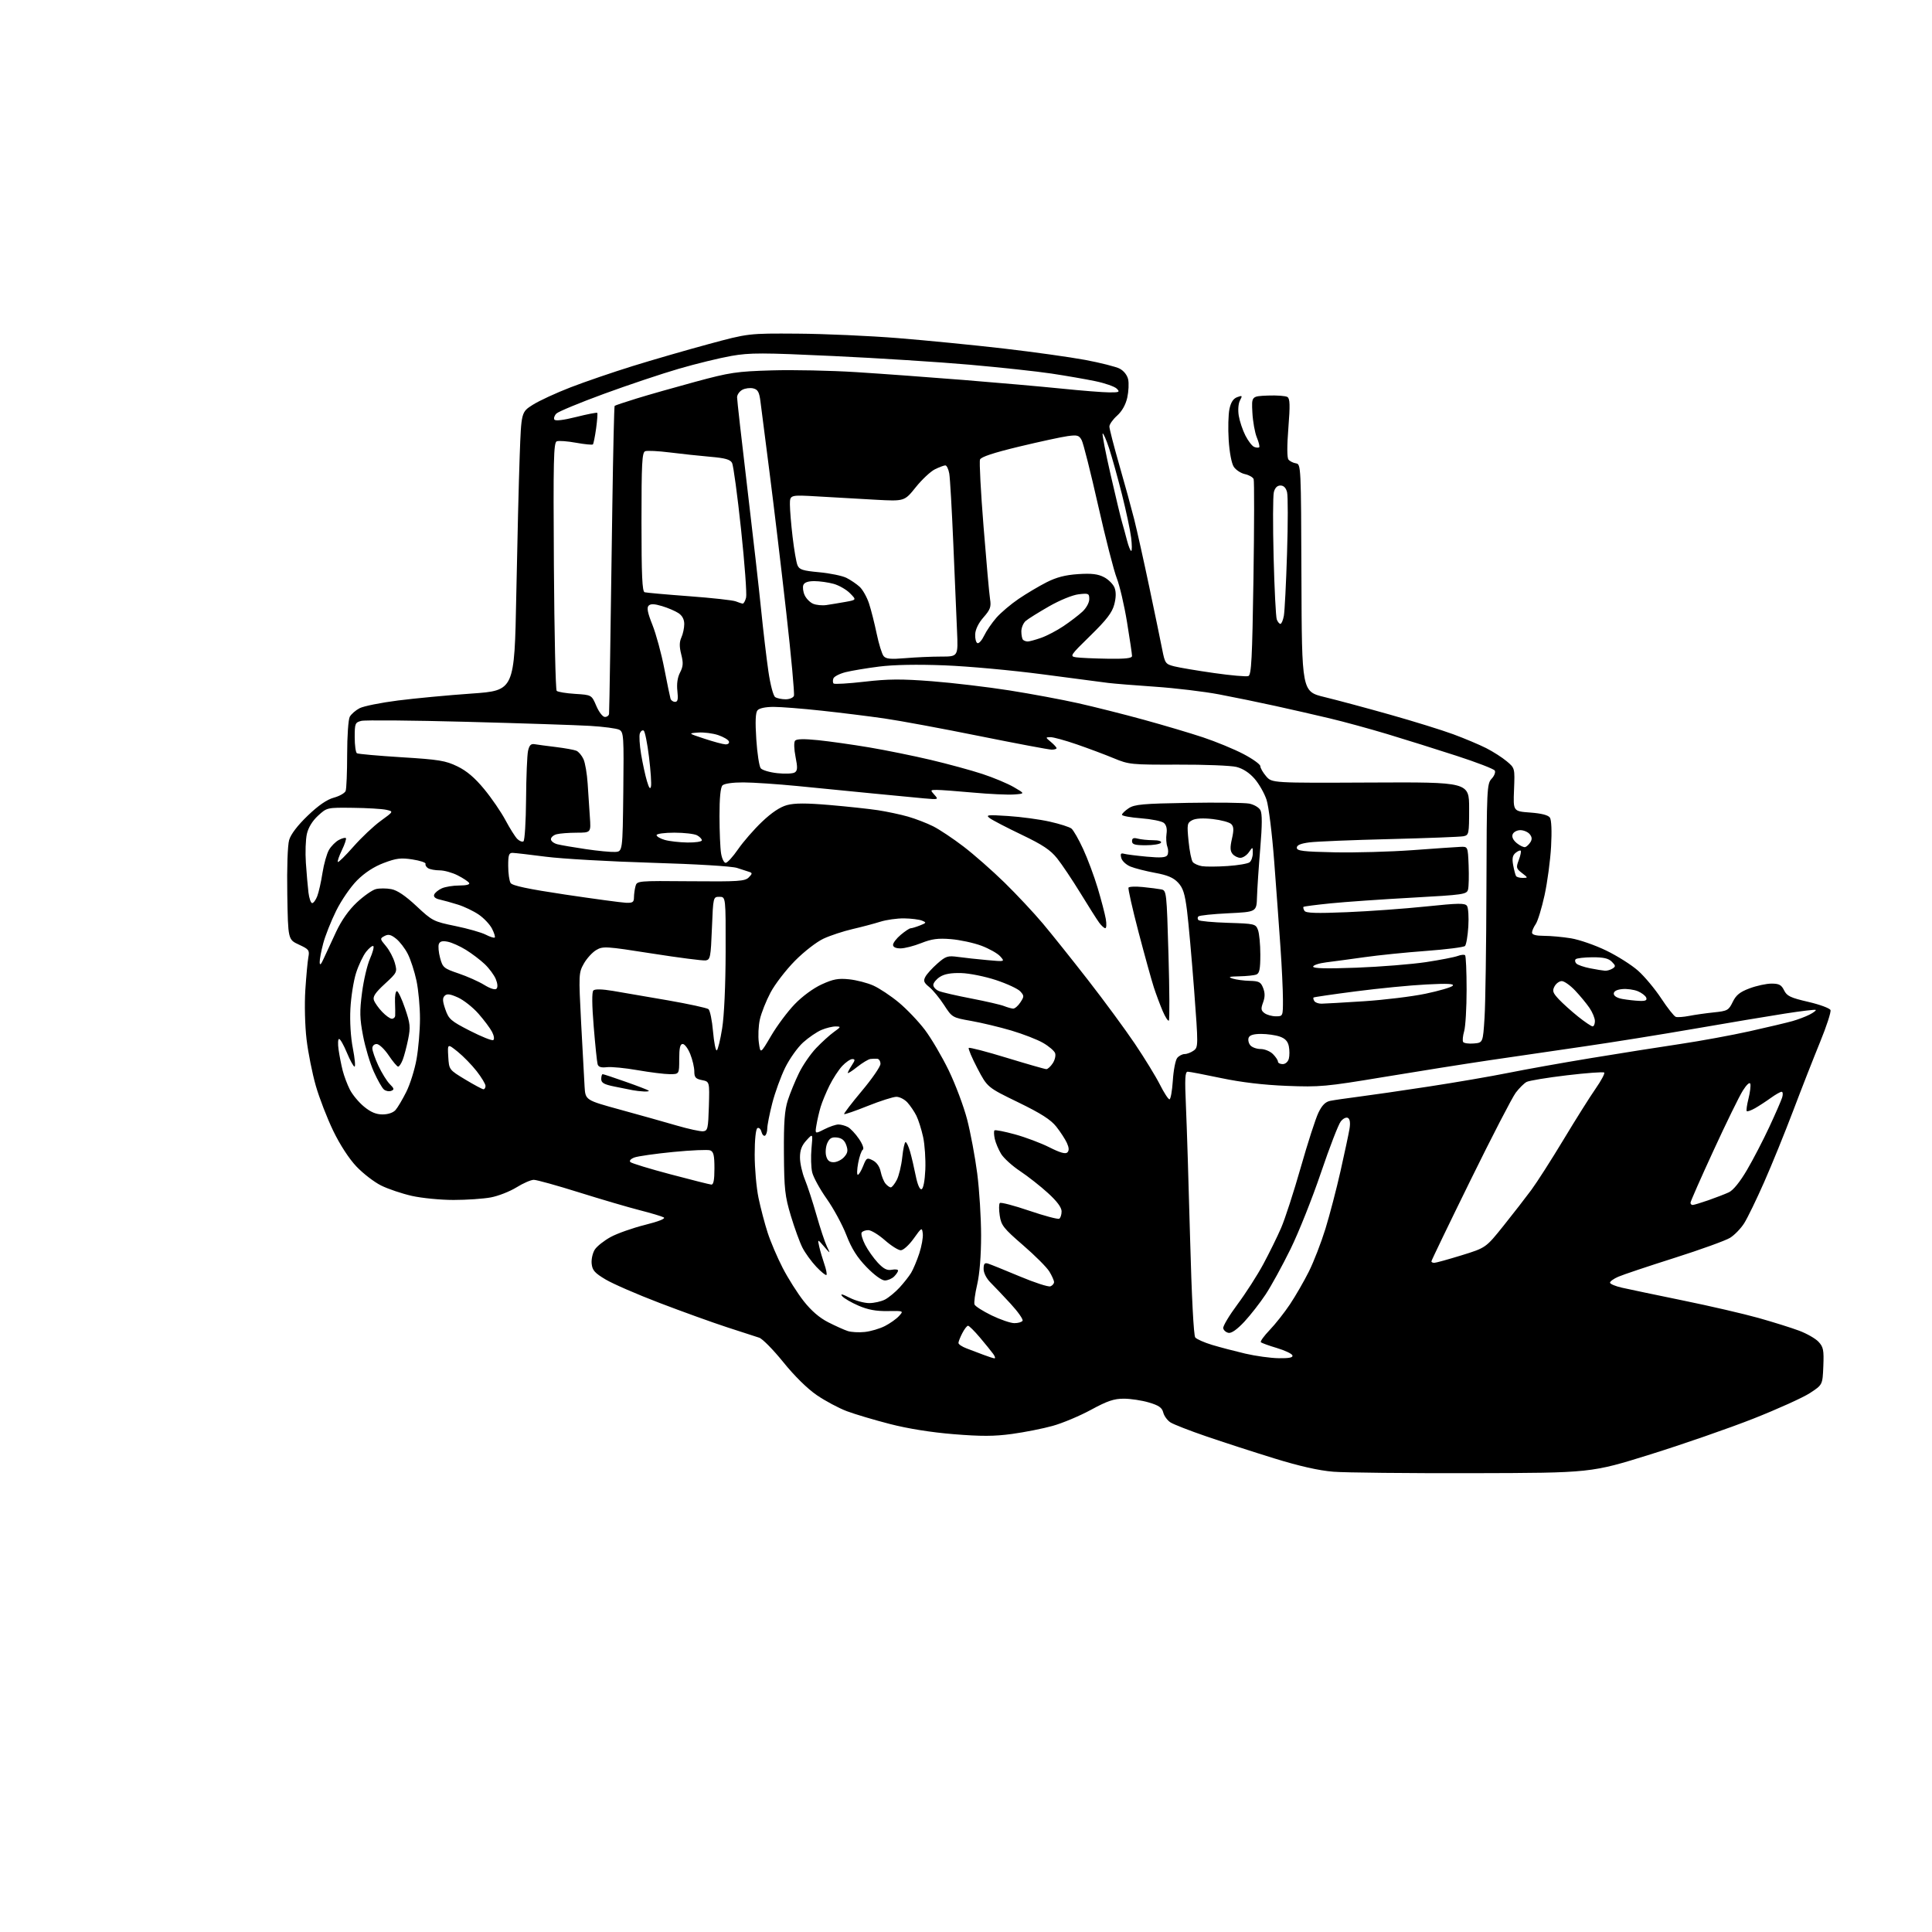 <?xml version="1.0" encoding="UTF-8" standalone="no"?>
<!-- Filename: f355e3a916998cc1e11b5f1b245ff6aebb290d2a52d253ac0d915c13289f3fc4.svg -->
<!-- Created with https://svgstud.io -->
<svg
  version="1.1"
  xmlns="http://www.w3.org/2000/svg"
  xmlns:xlink="http://www.w3.org/1999/xlink"
  xmlns:svg="http://www.w3.org/2000/svg"
  xmlns:rdf="http://www.w3.org/1999/02/22-rdf-syntax-ns#"
  xmlns:cc="http://creativecommons.org/ns#"
  xmlns:dc="http://purl.org/dc/elements/1.1/"
  viewBox="0 0 768 768"
  width="768"
  height="768"
  role="img"
  aria-labelledby="titleID descID"
>
  <title id="titleID">a loader based around a car</title>
  <desc id="descID">AI-generated SVG illustration: a loader based around a car, created on https://svgstud.io</desc>

  <rect width="100%" height="100%" fill="white" />


  <path stroke="none" fill="black" fill-rule="evenodd" d="M585.50,585.61C559.65,585.67 534.67,585.41 530.00,585.03C524.28,584.57 516.58,582.83 506.47,579.71C498.20,577.16 486.05,573.22 479.47,570.96C472.89,568.71 466.49,566.21 465.27,565.42C464.04,564.62 462.75,562.86 462.41,561.49C461.92,559.56 460.67,558.68 456.71,557.51C453.92,556.68 449.43,556.00 446.72,556.00C442.80,556.00 440.16,556.90 433.65,560.44C429.17,562.87 422.31,565.75 418.42,566.82C414.53,567.90 407.26,569.34 402.26,570.02C395.20,570.98 390.05,571.00 379.09,570.11C370.17,569.39 360.87,567.90 353.75,566.06C347.56,564.47 339.87,562.18 336.66,560.98C333.45,559.77 328.06,556.90 324.70,554.60C320.94,552.03 315.78,546.95 311.35,541.45C307.37,536.53 303.08,532.17 301.81,531.76C300.54,531.35 294.77,529.48 289.00,527.60C283.23,525.72 271.19,521.38 262.25,517.96C253.31,514.55 243.63,510.34 240.75,508.62C236.38,506.02 235.45,504.96 235.19,502.30C235.02,500.55 235.59,498.03 236.46,496.70C237.32,495.38 240.17,493.14 242.77,491.72C245.38,490.30 251.50,488.14 256.36,486.92C261.90,485.53 264.70,484.41 263.84,483.93C263.09,483.51 258.78,482.22 254.27,481.07C249.76,479.92 238.91,476.73 230.16,473.99C221.40,471.24 213.32,469.00 212.19,469.00C211.06,469.00 207.97,470.34 205.32,471.99C202.67,473.63 198.08,475.43 195.11,475.99C192.15,476.54 185.49,477.00 180.31,477.00C175.13,477.00 167.66,476.27 163.70,475.38C159.74,474.48 154.25,472.63 151.50,471.26C148.75,469.90 144.33,466.49 141.68,463.70C138.76,460.62 135.14,455.06 132.48,449.56C130.07,444.58 126.94,436.50 125.54,431.62C124.14,426.73 122.48,418.43 121.86,413.17C121.22,407.76 121.01,399.25 121.37,393.56C121.73,388.03 122.27,382.15 122.58,380.50C123.10,377.74 122.80,377.34 118.82,375.50C114.50,373.50 114.50,373.50 114.20,355.50C114.02,345.00 114.33,336.01 114.94,333.92C115.60,331.63 118.27,328.14 122.31,324.25C126.59,320.14 129.97,317.82 132.72,317.08C134.96,316.47 137.07,315.27 137.40,314.41C137.73,313.54 138.00,306.99 138.00,299.85C138.00,292.71 138.46,286.00 139.03,284.94C139.60,283.89 141.36,282.35 142.96,281.52C144.55,280.70 151.40,279.32 158.18,278.46C164.95,277.60 178.15,276.35 187.50,275.70C204.50,274.50 204.50,274.50 205.23,236.50C205.63,215.60 206.24,190.70 206.59,181.16C207.22,163.81 207.22,163.81 211.81,160.90C214.34,159.30 221.09,156.18 226.82,153.97C232.55,151.75 243.64,147.96 251.45,145.53C259.27,143.10 272.83,139.18 281.58,136.81C297.50,132.50 297.50,132.50 317.00,132.63C327.73,132.70 345.73,133.50 357.00,134.41C368.27,135.32 387.18,137.18 399.00,138.55C410.82,139.92 425.41,141.96 431.42,143.08C437.43,144.21 443.58,145.76 445.09,146.55C446.73,147.40 448.08,149.11 448.46,150.82C448.80,152.38 448.64,155.65 448.10,158.08C447.46,160.92 446.01,163.48 444.05,165.24C442.37,166.74 441.00,168.69 441.00,169.56C441.00,170.44 442.77,177.31 444.93,184.83C447.10,192.35 449.77,202.10 450.88,206.50C451.98,210.90 454.69,223.05 456.89,233.50C459.09,243.95 461.40,255.08 462.01,258.23C463.08,263.69 463.31,264.00 466.82,264.89C468.84,265.40 475.97,266.60 482.65,267.55C489.34,268.51 495.45,269.04 496.25,268.74C497.45,268.27 497.78,261.92 498.27,229.97C498.59,208.96 498.62,191.17 498.34,190.44C498.06,189.72 496.51,188.83 494.88,188.47C493.26,188.12 491.26,186.80 490.44,185.55C489.56,184.21 488.73,179.81 488.42,174.88C488.13,170.27 488.27,164.75 488.72,162.61C489.29,159.92 490.24,158.45 491.80,157.88C493.85,157.12 493.95,157.23 492.92,159.16C492.26,160.38 492.05,162.93 492.42,165.23C492.77,167.40 493.96,170.96 495.07,173.14C496.18,175.32 497.76,177.36 498.59,177.67C499.41,177.99 500.30,178.04 500.56,177.78C500.81,177.52 500.39,175.78 499.61,173.90C498.83,172.03 498.03,167.57 497.84,164.00C497.50,157.50 497.50,157.50 504.00,157.24C507.57,157.10 511.07,157.36 511.78,157.82C512.78,158.47 512.86,161.11 512.15,170.08C511.58,177.26 511.59,181.94 512.19,182.69C512.72,183.34 514.05,184.02 515.17,184.19C517.15,184.50 517.19,185.18 517.34,229.70C517.50,274.90 517.50,274.90 526.50,277.09C531.45,278.29 543.15,281.43 552.50,284.07C561.85,286.70 573.19,290.22 577.69,291.88C582.19,293.54 588.09,296.03 590.80,297.40C593.50,298.77 597.17,301.12 598.95,302.62C602.19,305.34 602.19,305.34 601.85,313.92C601.50,322.50 601.50,322.50 608.29,323.00C612.74,323.33 615.43,324.02 616.10,325.00C616.73,325.92 616.92,330.37 616.58,336.50C616.28,342.00 615.11,350.72 613.98,355.89C612.85,361.05 611.27,366.21 610.46,367.36C609.66,368.51 609.00,370.02 609.00,370.72C609.00,371.58 610.57,372.00 613.75,372.01C616.36,372.01 621.19,372.45 624.48,372.99C627.77,373.53 634.07,375.71 638.48,377.85C642.89,379.98 648.60,383.59 651.17,385.88C653.74,388.16 657.88,393.13 660.38,396.92C662.87,400.70 665.47,403.99 666.15,404.22C666.84,404.45 669.22,404.27 671.45,403.84C673.68,403.40 678.10,402.77 681.28,402.44C686.68,401.89 687.17,401.62 688.78,398.30C690.11,395.55 691.62,394.33 695.50,392.88C698.25,391.85 702.16,391.00 704.20,391.00C707.21,391.00 708.13,391.49 709.20,393.67C710.31,395.94 711.73,396.62 718.82,398.26C723.39,399.32 727.37,400.79 727.65,401.52C727.93,402.26 726.08,407.96 723.53,414.18C720.98,420.41 716.16,432.70 712.83,441.50C709.49,450.30 704.29,463.10 701.26,469.95C698.24,476.80 694.68,484.13 693.35,486.24C692.02,488.35 689.48,490.97 687.71,492.06C685.95,493.15 675.95,496.76 665.50,500.08C655.05,503.39 645.04,506.75 643.25,507.54C641.46,508.32 640.00,509.38 640.00,509.88C640.00,510.39 642.14,511.29 644.75,511.88C647.36,512.47 658.27,514.76 669.00,516.96C679.73,519.15 693.26,522.29 699.07,523.92C704.88,525.56 712.12,527.82 715.15,528.96C718.19,530.09 721.67,532.08 722.88,533.37C724.82,535.44 725.06,536.64 724.80,543.10C724.50,550.48 724.50,550.48 719.50,553.75C716.75,555.55 706.62,560.13 697.00,563.93C687.38,567.72 668.92,574.13 656.00,578.16C632.50,585.50 632.50,585.50 585.50,585.61zM395.31,539.96C395.75,539.98 395.53,539.19 394.81,538.19C394.09,537.20 391.72,534.27 389.54,531.69C387.36,529.11 385.23,527.00 384.81,527.00C384.39,527.00 383.36,528.33 382.53,529.95C381.69,531.57 381.00,533.33 381.00,533.85C381.00,534.38 382.46,535.35 384.25,536.02C386.04,536.69 389.07,537.84 391.00,538.58C392.93,539.31 394.86,539.93 395.31,539.96zM508.33,539.91C512.49,539.97 514.05,539.65 513.76,538.79C513.54,538.12 510.76,536.81 507.59,535.86C504.41,534.92 501.55,533.88 501.22,533.55C500.89,533.23 502.46,531.06 504.69,528.73C506.93,526.40 510.57,521.80 512.77,518.50C514.97,515.20 518.36,509.33 520.29,505.47C522.23,501.60 525.19,493.95 526.88,488.47C528.57,482.98 531.27,472.65 532.88,465.50C534.49,458.35 536.09,450.85 536.43,448.83C536.84,446.45 536.64,444.90 535.87,444.42C535.18,443.99 533.96,444.56 532.99,445.77C532.06,446.91 528.51,456.10 525.10,466.17C521.69,476.25 516.25,489.90 513.01,496.50C509.77,503.10 505.31,511.23 503.10,514.57C500.89,517.90 497.08,522.78 494.64,525.41C491.78,528.47 489.53,530.06 488.36,529.83C487.35,529.64 486.40,528.81 486.25,527.99C486.09,527.17 488.65,522.90 491.92,518.50C495.20,514.10 499.82,506.90 502.19,502.50C504.56,498.10 507.75,491.62 509.27,488.10C510.80,484.58 514.30,473.78 517.06,464.10C519.81,454.42 522.98,444.62 524.09,442.32C525.54,439.32 526.88,437.98 528.81,437.60C530.29,437.30 535.33,436.57 540.00,435.97C544.67,435.38 557.27,433.55 568.00,431.91C578.73,430.27 592.90,427.83 599.50,426.50C606.10,425.16 620.95,422.50 632.50,420.60C644.05,418.70 660.02,416.17 668.00,414.99C675.98,413.80 688.35,411.53 695.50,409.94C702.65,408.35 710.30,406.53 712.50,405.91C714.70,405.29 717.78,404.12 719.34,403.32C720.91,402.51 722.01,401.67 721.79,401.46C721.57,401.24 716.02,401.90 709.45,402.93C702.88,403.95 686.70,406.66 673.50,408.95C660.30,411.24 640.50,414.41 629.50,416.00C618.50,417.59 601.62,420.06 592.00,421.48C582.38,422.90 563.48,425.90 550.00,428.14C527.05,431.95 524.61,432.17 511.50,431.65C502.29,431.29 493.39,430.23 485.50,428.57C478.90,427.18 472.90,426.03 472.16,426.02C471.07,426.00 470.93,428.60 471.43,439.75C471.77,447.31 472.51,470.81 473.07,491.96C473.70,515.45 474.50,530.90 475.13,531.66C475.70,532.35 478.72,533.68 481.83,534.62C484.95,535.56 490.88,537.11 495.00,538.08C499.12,539.04 505.12,539.87 508.33,539.91zM343.75,529.48C346.09,529.24 349.69,528.18 351.75,527.13C353.81,526.07 356.34,524.28 357.37,523.14C359.25,521.07 359.25,521.07 352.87,521.17C348.30,521.25 345.03,520.65 341.28,519.03C338.41,517.79 335.49,516.09 334.79,515.25C333.90,514.18 334.78,514.36 337.72,515.86C340.03,517.04 343.54,518.00 345.51,518.00C347.48,518.00 350.31,517.36 351.80,516.59C353.28,515.81 355.88,513.67 357.57,511.84C359.26,510.00 361.33,507.38 362.17,506.00C363.01,504.62 364.47,501.15 365.42,498.28C366.36,495.41 367.00,491.87 366.82,490.40C366.51,487.82 366.40,487.88 363.19,492.37C361.36,494.93 359.07,497.00 358.08,497.00C357.09,497.00 354.24,495.20 351.74,493.00C349.24,490.80 346.28,489.00 345.16,489.00C344.03,489.00 342.85,489.43 342.52,489.97C342.19,490.50 342.81,492.66 343.89,494.78C344.97,496.90 347.24,500.11 348.93,501.93C351.26,504.42 352.63,505.11 354.51,504.75C355.88,504.49 357.00,504.63 357.00,505.07C357.00,505.50 356.29,506.56 355.43,507.43C354.56,508.29 352.90,509.00 351.74,509.00C350.48,509.00 347.50,506.82 344.47,503.69C340.72,499.82 338.54,496.37 336.44,490.94C334.85,486.85 331.33,480.36 328.62,476.53C325.91,472.69 323.32,467.97 322.86,466.03C322.40,464.09 322.28,459.80 322.58,456.50C323.14,450.50 323.14,450.50 320.57,453.31C318.70,455.34 318.00,457.21 318.00,460.12C318.00,462.33 318.87,466.24 319.93,468.81C320.99,471.39 323.07,477.77 324.56,483.00C326.04,488.23 327.91,493.85 328.71,495.50C330.16,498.50 330.16,498.50 327.57,495.50C324.98,492.50 324.98,492.50 325.64,495.50C326.01,497.15 326.92,500.26 327.66,502.41C328.41,504.55 328.80,506.54 328.52,506.81C328.25,507.08 326.43,505.61 324.48,503.55C322.53,501.48 320.05,498.06 318.98,495.96C317.91,493.86 315.84,488.17 314.38,483.32C312.02,475.47 311.72,472.74 311.62,458.50C311.54,446.13 311.89,441.34 313.17,437.37C314.08,434.55 316.08,429.68 317.61,426.55C319.14,423.41 322.22,418.94 324.45,416.61C326.68,414.28 329.85,411.40 331.50,410.22C334.34,408.18 334.38,408.06 332.22,408.03C330.96,408.01 328.42,408.63 326.58,409.40C324.73,410.17 321.44,412.42 319.25,414.39C317.07,416.36 313.87,420.86 312.13,424.39C310.39,427.93 308.07,434.30 306.98,438.57C305.89,442.83 305.00,447.35 305.00,448.60C305.00,449.86 304.60,451.13 304.11,451.43C303.63,451.73 302.98,451.04 302.68,449.89C302.38,448.74 301.65,448.10 301.07,448.46C300.43,448.85 300.00,453.07 300.00,458.99C300.00,464.43 300.68,472.16 301.52,476.18C302.36,480.21 303.99,486.43 305.15,490.00C306.30,493.57 308.99,499.88 311.12,504.00C313.24,508.12 317.01,514.08 319.49,517.23C322.49,521.04 325.77,523.87 329.25,525.63C332.14,527.10 335.62,528.67 337.00,529.11C338.38,529.56 341.41,529.73 343.75,529.48zM403.19,525.97C404.67,525.99 406.15,525.56 406.48,525.03C406.81,524.50 404.68,521.46 401.75,518.28C398.82,515.10 395.21,511.28 393.71,509.80C392.12,508.21 391.00,505.99 391.00,504.43C391.00,502.36 391.39,501.88 392.75,502.29C393.71,502.59 399.36,504.87 405.30,507.36C411.24,509.86 416.75,511.65 417.55,511.34C418.35,511.04 419.00,510.27 419.00,509.64C418.99,509.01 418.16,507.13 417.13,505.45C416.11,503.77 411.40,499.06 406.66,494.97C398.91,488.27 397.99,487.10 397.41,483.22C397.05,480.85 397.07,478.60 397.45,478.22C397.82,477.84 403.09,479.22 409.14,481.28C415.20,483.34 420.57,484.77 421.07,484.45C421.58,484.14 422.00,482.83 422.00,481.54C422.00,479.99 420.19,477.54 416.59,474.26C413.62,471.54 408.64,467.63 405.52,465.55C402.39,463.48 398.99,460.39 397.95,458.68C396.92,456.98 395.78,454.29 395.44,452.72C395.09,451.14 395.04,449.63 395.32,449.35C395.60,449.06 399.27,449.78 403.47,450.93C407.66,452.08 413.83,454.40 417.17,456.09C421.41,458.23 423.56,458.84 424.30,458.10C425.03,457.37 424.97,456.24 424.11,454.34C423.43,452.85 421.53,449.94 419.90,447.87C417.68,445.07 413.81,442.60 404.71,438.17C392.50,432.24 392.50,432.24 388.53,424.67C386.35,420.50 384.81,416.86 385.10,416.57C385.39,416.27 392.22,418.05 400.28,420.52C408.34,422.98 415.39,425.00 415.94,425.00C416.50,425.00 417.65,423.94 418.50,422.64C419.35,421.34 419.76,419.53 419.41,418.61C419.05,417.70 416.91,415.87 414.63,414.56C412.36,413.24 406.68,411.04 402.00,409.65C397.32,408.27 390.13,406.55 386.00,405.82C378.58,404.51 378.48,404.45 375.27,399.50C373.49,396.75 370.85,393.55 369.41,392.38C367.24,390.62 366.97,389.92 367.86,388.27C368.44,387.17 370.59,384.81 372.63,383.02C376.00,380.06 376.73,379.83 380.91,380.40C383.44,380.75 388.65,381.32 392.50,381.66C399.50,382.30 399.50,382.30 397.61,380.17C396.58,379.00 393.20,377.10 390.12,375.94C387.03,374.79 381.58,373.61 378.00,373.32C372.85,372.90 370.40,373.23 366.21,374.89C363.31,376.05 359.59,377.00 357.96,377.00C356.08,377.00 355.00,376.49 355.00,375.59C355.00,374.81 356.38,373.01 358.08,371.59C359.77,370.17 361.54,369.00 362.01,369.00C362.48,369.00 364.14,368.50 365.68,367.89C368.30,366.86 368.36,366.72 366.50,365.96C365.40,365.51 362.22,365.11 359.43,365.07C356.64,365.03 352.36,365.63 349.93,366.40C347.49,367.17 342.53,368.48 338.90,369.32C335.28,370.16 330.10,371.86 327.40,373.11C324.65,374.38 319.65,378.25 316.00,381.94C312.43,385.56 308.06,391.23 306.30,394.55C304.54,397.87 302.63,402.68 302.06,405.23C301.49,407.78 301.30,411.92 301.65,414.43C302.27,418.99 302.27,418.99 306.53,411.75C308.87,407.76 313.08,402.11 315.89,399.20C318.90,396.07 323.29,392.84 326.61,391.32C331.21,389.21 333.21,388.84 337.54,389.29C340.46,389.59 344.80,390.71 347.17,391.78C349.55,392.84 354.10,395.86 357.27,398.49C360.44,401.12 365.12,406.03 367.66,409.39C370.20,412.75 374.46,420.00 377.13,425.50C379.79,431.00 383.09,439.77 384.45,445.00C385.80,450.23 387.61,459.88 388.46,466.46C389.31,473.04 390.00,484.15 390.00,491.15C390.00,499.12 389.42,506.38 388.45,510.58C387.59,514.26 387.11,517.85 387.38,518.55C387.65,519.25 390.71,521.20 394.18,522.89C397.66,524.57 401.71,525.96 403.19,525.97zM570.14,502.00C570.77,502.00 575.64,500.65 580.97,499.01C590.65,496.02 590.65,496.02 597.67,487.26C601.53,482.44 606.51,476.02 608.74,473.00C610.97,469.98 616.73,460.98 621.54,453.00C626.34,445.02 632.08,435.91 634.29,432.74C636.50,429.57 638.03,426.70 637.70,426.36C637.36,426.03 630.67,426.52 622.84,427.45C615.00,428.38 607.80,429.57 606.84,430.09C605.87,430.60 603.94,432.52 602.55,434.34C601.16,436.16 593.04,451.87 584.51,469.24C575.98,486.60 569.00,501.08 569.00,501.41C569.00,501.73 569.51,502.00 570.14,502.00zM672.84,479.00C673.31,479.00 676.12,478.15 679.09,477.12C682.07,476.08 685.74,474.66 687.25,473.96C688.98,473.15 691.66,469.85 694.46,465.07C696.92,460.88 700.91,453.19 703.33,447.98C705.76,442.76 708.06,437.49 708.44,436.25C708.82,435.01 708.72,434.00 708.22,434.00C707.71,434.00 705.77,435.11 703.90,436.46C702.03,437.81 699.22,439.64 697.66,440.53C696.09,441.42 694.61,441.94 694.36,441.70C694.11,441.45 694.43,439.19 695.06,436.68C695.69,434.17 696.01,431.53 695.77,430.81C695.52,430.05 694.29,431.17 692.81,433.52C691.41,435.72 686.16,446.45 681.14,457.37C676.11,468.28 672.00,477.61 672.00,478.10C672.00,478.60 672.38,479.00 672.84,479.00zM366.33,472.73C367.04,472.49 367.63,469.43 367.83,464.92C368.00,460.84 367.61,455.02 366.96,452.00C366.30,448.98 365.09,445.15 364.27,443.50C363.44,441.85 361.84,439.49 360.71,438.25C359.58,437.01 357.61,436.00 356.33,436.00C355.06,436.00 349.94,437.63 344.96,439.62C339.98,441.62 335.75,443.08 335.55,442.87C335.36,442.67 338.53,438.52 342.60,433.66C346.67,428.81 350.00,423.97 350.00,422.91C350.00,421.86 349.44,420.95 348.75,420.88C348.06,420.82 346.82,420.85 346.00,420.96C345.18,421.06 342.81,422.49 340.75,424.12C338.69,425.76 337.00,426.83 337.00,426.51C337.00,426.19 337.73,424.82 338.62,423.46C339.96,421.42 339.99,421.00 338.80,421.00C338.02,421.00 336.21,422.24 334.79,423.75C333.38,425.26 331.10,428.75 329.74,431.50C328.38,434.25 326.80,438.07 326.22,440.00C325.64,441.93 324.89,445.15 324.56,447.16C323.94,450.81 323.94,450.81 327.68,448.91C329.74,447.86 332.26,447.00 333.28,447.00C334.30,447.00 335.99,447.46 337.05,448.02C338.10,448.59 340.09,450.71 341.46,452.73C342.89,454.83 343.54,456.66 342.99,457.01C342.45,457.34 341.62,459.72 341.14,462.31C340.65,464.89 340.59,467.00 340.99,467.00C341.40,467.00 342.35,465.43 343.11,463.51C344.42,460.23 344.65,460.09 346.96,461.27C348.49,462.05 349.67,463.74 350.08,465.75C350.45,467.53 351.31,469.67 351.99,470.49C352.68,471.32 353.63,472.00 354.10,472.00C354.57,472.00 355.64,470.66 356.49,469.03C357.33,467.39 358.31,463.34 358.66,460.03C359.00,456.71 359.60,454.00 359.98,454.00C360.37,454.00 361.17,455.69 361.76,457.75C362.36,459.81 363.36,464.11 364.00,467.31C364.72,470.90 365.61,472.96 366.33,472.73zM282.75,470.89C283.63,470.97 284.00,469.09 284.00,464.47C284.00,459.28 283.66,457.81 282.32,457.29C281.40,456.94 274.79,457.22 267.63,457.92C260.47,458.62 253.50,459.62 252.15,460.13C250.69,460.69 250.05,461.43 250.59,461.95C251.09,462.43 258.25,464.62 266.50,466.80C274.75,468.99 282.06,470.83 282.75,470.89zM331.36,462.00C332.64,462.00 334.52,461.09 335.53,459.97C336.98,458.36 337.17,457.37 336.41,455.22C335.74,453.31 334.66,452.41 332.74,452.18C330.64,451.94 329.76,452.44 328.88,454.36C328.26,455.73 328.04,458.01 328.39,459.43C328.85,461.27 329.70,462.00 331.36,462.00zM279.50,449.70C281.33,449.52 281.52,448.66 281.79,439.73C282.07,429.96 282.07,429.96 279.04,429.36C276.51,428.85 276.00,428.27 276.00,425.90C276.00,424.33 275.28,421.23 274.39,419.02C273.51,416.81 272.16,415.00 271.39,415.00C270.36,415.00 270.00,416.54 270.00,421.00C270.00,427.00 270.00,427.00 266.25,427.00C264.19,427.00 258.45,426.28 253.50,425.42C248.55,424.55 243.04,424.01 241.25,424.22C238.95,424.49 237.88,424.15 237.56,423.05C237.31,422.20 236.61,415.47 236.01,408.10C235.30,399.50 235.25,394.35 235.87,393.73C236.49,393.11 239.29,393.17 243.67,393.90C247.43,394.52 257.25,396.21 265.50,397.65C273.75,399.09 281.01,400.67 281.62,401.15C282.24,401.64 283.06,405.63 283.44,410.03C283.83,414.43 284.50,417.81 284.94,417.53C285.39,417.26 286.35,413.32 287.07,408.77C287.87,403.81 288.42,391.69 288.45,378.50C288.50,356.50 288.50,356.50 286.00,356.50C283.50,356.50 283.50,356.50 283.00,369.00C282.54,380.54 282.35,381.52 280.50,381.78C279.40,381.94 269.80,380.70 259.16,379.03C240.82,376.15 239.67,376.08 237.00,377.66C235.46,378.57 233.24,381.00 232.08,383.06C230.04,386.71 230.01,387.34 231.01,406.65C231.58,417.57 232.20,428.93 232.38,431.91C232.71,437.32 232.71,437.32 246.60,441.13C254.25,443.22 264.32,446.05 269.00,447.42C273.68,448.78 278.40,449.81 279.50,449.70zM152.07,443.00C154.26,443.00 156.30,442.31 157.23,441.25C158.08,440.29 160.00,437.05 161.50,434.05C163.01,431.05 164.84,425.20 165.58,421.05C166.32,416.90 166.94,409.68 166.95,405.00C166.96,400.32 166.33,393.51 165.56,389.86C164.78,386.20 163.23,381.41 162.10,379.20C160.98,376.99 158.87,374.26 157.42,373.12C155.37,371.50 154.36,371.27 152.85,372.08C150.98,373.08 151.00,373.21 153.42,376.09C154.80,377.72 156.39,380.74 156.95,382.78C157.96,386.43 157.89,386.58 152.97,391.11C149.16,394.62 148.12,396.18 148.64,397.61C149.01,398.65 150.48,400.73 151.91,402.22C153.33,403.72 155.06,404.96 155.75,404.97C156.44,404.99 157.04,404.44 157.09,403.75C157.14,403.06 157.11,400.59 157.02,398.25C156.92,395.91 157.26,394.00 157.77,394.00C158.27,394.00 159.73,397.08 161.01,400.84C163.08,406.89 163.22,408.29 162.25,413.09C161.65,416.06 160.68,419.74 160.10,421.25C159.52,422.76 158.70,424.00 158.27,424.00C157.85,424.00 156.15,421.98 154.50,419.52C152.85,417.06 150.71,415.03 149.75,415.02C148.74,415.01 148.00,415.74 148.01,416.75C148.02,417.71 149.10,420.82 150.42,423.66C151.75,426.50 153.78,429.78 154.94,430.94C156.72,432.72 156.81,433.14 155.51,433.63C154.67,433.96 153.36,433.72 152.62,433.10C151.87,432.48 150.05,429.28 148.58,425.99C147.10,422.70 145.18,416.29 144.32,411.75C142.99,404.82 142.93,402.07 143.92,394.54C144.56,389.61 145.98,383.58 147.06,381.14C148.14,378.69 148.75,376.42 148.42,376.10C148.09,375.77 146.81,376.77 145.57,378.31C144.34,379.86 142.52,383.68 141.53,386.81C140.54,389.94 139.53,396.32 139.29,401.00C139.02,406.13 139.41,412.38 140.27,416.75C141.05,420.74 141.35,424.00 140.94,424.00C140.53,424.00 139.17,421.52 137.91,418.50C136.66,415.48 135.26,413.00 134.80,413.00C134.35,413.00 134.25,414.91 134.59,417.25C134.92,419.59 135.65,423.30 136.20,425.49C136.76,427.69 138.05,431.14 139.08,433.15C140.10,435.16 142.63,438.20 144.70,439.90C147.37,442.10 149.50,443.00 152.07,443.00zM464.88,437.00C465.35,437.00 465.95,433.64 466.22,429.54C466.48,425.43 467.27,421.38 467.97,420.54C468.67,419.69 470.00,419.00 470.93,419.00C471.86,419.00 473.47,418.38 474.51,417.62C476.35,416.27 476.35,415.70 474.67,393.37C473.71,380.79 472.45,366.68 471.86,362.00C471.00,355.23 470.28,352.96 468.30,350.85C466.46,348.88 464.08,347.87 459.15,346.97C455.49,346.29 451.10,345.18 449.40,344.48C447.69,343.79 446.04,342.26 445.73,341.07C445.29,339.40 445.54,339.02 446.83,339.39C447.75,339.65 451.82,340.16 455.87,340.54C461.39,341.05 463.44,340.90 464.03,339.95C464.47,339.24 464.47,337.73 464.04,336.58C463.61,335.44 463.46,333.12 463.71,331.44C464.01,329.46 463.63,327.94 462.65,327.12C461.81,326.42 457.72,325.60 453.56,325.28C449.40,324.97 446.00,324.34 446.00,323.88C446.00,323.42 447.22,322.25 448.70,321.27C451.03,319.75 454.37,319.45 472.26,319.15C483.72,318.95 494.65,319.09 496.54,319.44C498.45,319.80 500.44,320.96 501.03,322.06C501.77,323.44 501.75,327.96 500.97,337.26C500.36,344.54 499.78,353.20 499.68,356.50C499.50,362.50 499.50,362.50 488.30,363.04C482.13,363.33 476.77,363.90 476.38,364.29C475.99,364.68 476.00,365.34 476.41,365.75C476.83,366.16 482.10,366.65 488.14,366.84C498.76,367.17 499.15,367.26 500.06,369.66C500.58,371.02 501.00,375.43 501.00,379.46C501.00,385.22 500.66,386.92 499.42,387.39C498.55,387.73 495.51,388.04 492.67,388.10C488.58,388.18 488.02,388.37 490.00,389.00C491.38,389.44 494.42,389.85 496.77,389.90C500.47,389.99 501.20,390.37 502.12,392.75C502.89,394.72 502.88,396.35 502.09,398.50C501.16,401.01 501.26,401.71 502.68,402.75C503.62,403.44 505.65,404.00 507.19,404.00C509.99,404.00 510.00,403.98 509.99,397.25C509.98,393.54 509.54,384.20 509.00,376.50C508.47,368.80 507.36,353.51 506.52,342.52C505.68,331.37 504.32,320.48 503.46,317.89C502.61,315.33 500.47,311.58 498.71,309.56C496.64,307.18 494.08,305.52 491.50,304.87C489.30,304.32 478.84,303.91 468.25,303.95C449.71,304.01 448.77,303.92 442.75,301.42C439.31,299.99 432.70,297.51 428.06,295.91C423.42,294.31 418.70,293.01 417.56,293.03C415.54,293.07 415.55,293.11 417.75,294.94C418.99,295.98 420.00,297.09 420.00,297.41C420.00,297.73 419.13,298.00 418.06,298.00C416.99,298.00 404.05,295.56 389.31,292.59C374.56,289.61 357.55,286.46 351.50,285.59C345.45,284.72 334.27,283.33 326.65,282.51C319.04,281.68 310.43,281.00 307.53,281.00C304.28,281.00 301.81,281.53 301.11,282.37C300.32,283.31 300.18,286.87 300.64,293.88C301.00,299.47 301.80,304.65 302.40,305.40C303.01,306.15 305.98,307.03 309.00,307.35C312.02,307.68 315.13,307.55 315.90,307.07C317.04,306.36 317.11,305.20 316.24,300.85C315.63,297.78 315.55,295.05 316.05,294.44C316.65,293.72 319.60,293.66 325.21,294.23C329.77,294.70 338.90,295.99 345.50,297.10C352.10,298.21 363.12,300.45 370.00,302.07C376.88,303.70 386.10,306.21 390.50,307.66C394.90,309.10 400.52,311.45 403.00,312.89C407.50,315.50 407.50,315.50 403.03,315.82C400.58,315.99 393.30,315.66 386.86,315.07C380.42,314.48 373.93,314.00 372.42,314.00C369.78,314.00 369.75,314.07 371.44,315.94C373.16,317.84 373.08,317.87 367.35,317.37C364.13,317.09 354.75,316.19 346.50,315.37C338.25,314.55 324.98,313.24 317.00,312.46C309.02,311.68 299.33,311.03 295.45,311.02C291.27,311.01 287.91,311.49 287.20,312.20C286.41,312.99 286.00,317.18 286.01,324.45C286.02,330.53 286.30,337.19 286.64,339.25C286.98,341.31 287.80,343.00 288.46,343.00C289.13,343.00 291.34,340.57 293.38,337.61C295.43,334.64 299.70,329.72 302.89,326.69C306.73,323.03 310.08,320.79 312.84,320.04C315.88,319.22 320.43,319.21 329.75,320.00C336.76,320.60 345.43,321.53 349.00,322.07C352.57,322.62 357.96,323.76 360.96,324.62C363.96,325.48 368.46,327.22 370.97,328.48C373.48,329.75 378.90,333.36 383.01,336.51C387.13,339.65 394.47,346.11 399.33,350.86C404.18,355.61 411.03,362.93 414.55,367.12C418.07,371.31 426.16,381.43 432.53,389.62C438.90,397.80 447.26,409.17 451.11,414.88C454.96,420.59 459.44,427.90 461.07,431.13C462.70,434.36 464.41,437.00 464.88,437.00zM255.92,433.88C254.59,433.82 252.60,433.59 251.50,433.37C250.40,433.16 247.14,432.50 244.25,431.92C240.10,431.08 239.00,430.45 239.00,428.93C239.00,427.87 239.26,427.00 239.58,427.00C239.90,427.00 244.05,428.37 248.79,430.05C253.54,431.72 257.63,433.30 257.88,433.55C258.13,433.80 257.25,433.95 255.92,433.88zM192.18,433.00C192.63,433.00 193.00,432.40 193.00,431.66C193.00,430.93 191.42,428.30 189.49,425.82C187.56,423.35 184.16,419.86 181.94,418.07C177.89,414.82 177.89,414.82 178.19,420.03C178.50,425.23 178.50,425.23 184.93,429.12C188.47,431.25 191.73,433.00 192.18,433.00zM509.88,423.00C510.97,423.00 512.00,422.09 512.33,420.85C512.64,419.67 512.64,417.45 512.33,415.91C511.94,413.94 510.87,412.80 508.74,412.06C507.07,411.48 503.73,411.00 501.32,411.00C498.33,411.00 496.75,411.48 496.36,412.51C496.04,413.34 496.33,414.69 497.01,415.51C497.69,416.33 499.54,417.00 501.12,417.00C502.71,417.00 504.90,417.90 506.00,419.00C507.10,420.10 508.00,421.45 508.00,422.00C508.00,422.55 508.85,423.00 509.88,423.00zM585.84,414.80C589.50,414.50 589.50,414.50 590.13,404.50C590.48,399.00 590.82,375.85 590.88,353.06C590.99,313.42 591.08,311.54 592.95,309.55C594.03,308.41 594.58,306.94 594.19,306.30C593.79,305.66 586.95,303.02 578.98,300.44C571.02,297.85 558.65,293.98 551.50,291.82C544.35,289.67 534.00,286.84 528.50,285.54C523.00,284.23 513.33,282.02 507.00,280.63C500.68,279.23 490.62,277.17 484.65,276.04C478.69,274.91 467.21,273.53 459.15,272.98C451.09,272.43 442.70,271.75 440.50,271.47C438.30,271.20 426.60,269.66 414.50,268.06C402.40,266.46 384.85,264.85 375.50,264.49C364.65,264.06 355.24,264.24 349.50,264.97C344.55,265.59 338.55,266.60 336.16,267.19C333.78,267.79 331.59,268.91 331.29,269.68C331.00,270.45 331.03,271.37 331.37,271.71C331.71,272.05 337.26,271.72 343.70,270.98C353.12,269.89 358.35,269.86 370.45,270.80C378.73,271.44 392.59,273.09 401.25,274.45C409.92,275.82 422.22,278.11 428.60,279.54C434.97,280.97 446.68,283.92 454.63,286.10C462.58,288.28 473.22,291.44 478.29,293.13C483.35,294.82 490.54,297.78 494.25,299.72C497.96,301.66 501.00,303.84 501.00,304.57C501.00,305.29 502.04,307.10 503.31,308.58C505.62,311.26 505.62,311.26 544.81,311.07C584.00,310.88 584.00,310.88 584.00,321.42C584.00,331.55 583.91,331.98 581.75,332.42C580.51,332.67 567.35,333.18 552.50,333.55C537.65,333.91 523.25,334.50 520.50,334.86C517.01,335.31 515.50,335.95 515.50,337.00C515.50,338.25 517.97,338.55 530.50,338.81C538.75,338.98 552.70,338.59 561.50,337.95C570.30,337.30 578.85,336.71 580.50,336.64C583.50,336.50 583.50,336.50 583.80,343.99C583.96,348.11 583.86,352.41 583.58,353.55C583.08,355.53 581.99,355.69 561.28,356.84C549.30,357.50 534.78,358.51 529.01,359.09C523.25,359.67 518.36,360.30 518.16,360.50C517.96,360.70 518.14,361.41 518.55,362.07C519.11,362.98 523.28,363.12 535.40,362.61C544.25,362.25 558.41,361.22 566.86,360.34C579.90,358.98 582.36,358.95 583.16,360.12C583.68,360.88 583.91,364.57 583.68,368.32C583.45,372.07 582.85,375.55 582.36,376.04C581.87,376.53 574.95,377.41 566.98,378.00C559.02,378.58 548.00,379.70 542.50,380.48C537.00,381.26 530.14,382.18 527.25,382.54C524.36,382.90 522.00,383.67 522.00,384.25C522.00,384.99 527.32,385.11 539.25,384.67C548.74,384.31 561.15,383.31 566.83,382.46C572.51,381.60 578.20,380.49 579.47,380.01C580.75,379.52 582.07,379.40 582.40,379.73C582.73,380.06 583.00,386.22 583.00,393.42C583.00,400.62 582.56,408.04 582.03,409.90C581.49,411.76 581.31,413.70 581.62,414.20C581.93,414.70 583.83,414.97 585.84,414.80zM196.07,413.45C196.60,413.13 196.39,411.73 195.60,410.19C194.83,408.71 192.39,405.45 190.18,402.94C187.97,400.43 184.31,397.54 182.05,396.52C178.88,395.10 177.66,394.94 176.75,395.85C175.84,396.76 175.91,398.01 177.04,401.26C178.37,405.13 179.22,405.87 186.83,409.76C191.41,412.10 195.57,413.77 196.07,413.45zM633.09,408.00C633.59,408.00 634.00,407.06 634.00,405.90C634.00,404.75 633.03,402.39 631.84,400.65C630.66,398.92 628.09,395.81 626.14,393.75C624.19,391.69 621.80,390.00 620.83,390.00C619.86,390.00 618.56,390.95 617.95,392.10C616.99,393.88 617.26,394.67 619.66,397.23C621.22,398.89 624.68,402.00 627.34,404.13C630.00,406.26 632.59,408.00 633.09,408.00zM464.64,405.69C464.32,406.02 463.21,404.31 462.18,401.89C461.15,399.48 459.57,395.25 458.67,392.50C457.78,389.75 455.04,379.87 452.59,370.54C450.15,361.21 448.35,353.24 448.60,352.84C448.85,352.43 451.41,352.33 454.28,352.61C457.15,352.90 460.46,353.32 461.63,353.55C463.71,353.97 463.77,354.55 464.49,379.54C464.90,393.60 464.96,405.37 464.64,405.69zM402.73,400.94C403.40,400.97 404.70,399.86 405.61,398.47C407.15,396.12 407.15,395.82 405.58,394.09C404.66,393.07 400.32,391.05 395.94,389.60C391.54,388.15 385.35,386.90 382.09,386.81C378.00,386.70 375.39,387.17 373.59,388.35C372.17,389.28 371.00,390.72 371.00,391.54C371.00,392.37 372.01,393.46 373.25,393.96C374.49,394.47 380.28,395.80 386.12,396.92C391.96,398.05 397.81,399.40 399.12,399.92C400.43,400.44 402.05,400.90 402.73,400.94zM525.31,398.98C526.51,398.97 534.12,398.53 542.20,398.01C550.29,397.48 561.30,396.14 566.66,395.02C572.03,393.90 576.89,392.48 577.46,391.86C578.22,391.04 575.45,390.90 567.00,391.34C560.67,391.66 548.08,392.89 539.00,394.07C529.92,395.24 522.34,396.35 522.15,396.53C521.96,396.72 522.10,397.35 522.46,397.93C522.82,398.52 524.10,398.99 525.31,398.98zM651.72,397.87C654.11,397.97 654.80,397.64 654.40,396.59C654.10,395.82 652.59,394.66 651.05,394.02C649.50,393.38 646.72,393.00 644.87,393.18C642.68,393.39 641.50,394.03 641.50,395.00C641.50,395.93 642.83,396.74 645.00,397.12C646.92,397.46 649.95,397.80 651.72,397.87zM197.37,393.03C197.93,392.47 197.81,390.96 197.08,389.19C196.41,387.58 194.43,384.91 192.68,383.25C190.93,381.59 187.57,379.04 185.22,377.59C182.87,376.13 179.61,374.67 177.99,374.35C175.87,373.92 174.87,374.19 174.45,375.27C174.13,376.11 174.35,378.60 174.95,380.82C175.97,384.61 176.41,384.97 182.27,386.96C185.70,388.12 190.29,390.16 192.48,391.51C194.89,392.99 196.81,393.59 197.37,393.03zM638.00,385.88C638.83,385.93 640.17,385.54 641.00,385.02C642.31,384.19 642.27,383.85 640.71,382.29C639.39,380.96 637.39,380.51 633.01,380.53C629.76,380.55 626.77,380.90 626.37,381.30C625.96,381.70 626.09,382.49 626.64,383.04C627.19,383.59 629.64,384.43 632.07,384.91C634.51,385.39 637.17,385.82 638.00,385.88zM128.70,381.00C129.57,379.07 131.78,374.31 133.61,370.41C135.79,365.78 138.66,361.72 141.89,358.70C144.61,356.16 147.99,353.79 149.42,353.43C150.85,353.07 153.59,353.08 155.52,353.44C157.90,353.88 161.12,356.05 165.54,360.18C171.83,366.07 172.33,366.33 181.02,368.11C185.96,369.12 191.40,370.67 193.10,371.55C194.80,372.43 196.40,372.93 196.67,372.67C196.93,372.40 196.43,370.81 195.56,369.12C194.69,367.44 192.31,364.92 190.27,363.54C188.22,362.15 184.52,360.37 182.03,359.60C179.54,358.82 176.28,357.91 174.79,357.58C173.05,357.20 172.26,356.49 172.59,355.63C172.88,354.88 174.23,353.76 175.60,353.14C176.97,352.51 180.12,352.00 182.61,352.00C185.40,352.00 186.88,351.61 186.49,350.99C186.15,350.43 184.11,349.08 181.97,347.99C179.83,346.89 176.60,345.99 174.79,345.98C172.98,345.98 170.90,345.59 170.16,345.12C169.43,344.66 168.98,343.88 169.16,343.39C169.35,342.90 167.03,342.12 164.00,341.65C159.37,340.93 157.56,341.15 152.56,343.04C148.67,344.51 145.01,346.89 141.96,349.94C139.37,352.53 135.68,357.90 133.63,362.05C131.60,366.15 129.29,371.98 128.49,375.00C127.68,378.02 127.05,381.40 127.08,382.50C127.11,383.91 127.59,383.48 128.70,381.00zM439.36,368.97C438.89,368.95 437.78,367.94 436.90,366.72C436.01,365.50 432.67,360.23 429.47,355.00C426.26,349.77 422.11,343.57 420.23,341.22C417.57,337.88 414.47,335.82 406.16,331.84C400.30,329.04 394.60,326.08 393.50,325.27C391.70,323.93 392.43,323.84 400.76,324.38C405.85,324.71 413.27,325.71 417.26,326.61C421.24,327.50 425.14,328.74 425.92,329.37C426.70,329.99 428.80,333.65 430.57,337.50C432.35,341.35 434.95,348.32 436.35,353.00C437.75,357.68 439.19,363.19 439.56,365.25C439.92,367.31 439.84,368.99 439.36,368.97zM124.09,359.00C124.62,359.00 125.53,357.76 126.11,356.25C126.70,354.74 127.64,350.57 128.19,347.00C128.75,343.43 129.92,339.30 130.78,337.83C131.64,336.36 133.39,334.60 134.67,333.91C135.95,333.22 137.22,332.89 137.49,333.16C137.76,333.43 137.06,335.57 135.92,337.92C134.79,340.27 134.06,342.39 134.31,342.64C134.55,342.89 137.33,340.15 140.48,336.56C143.64,332.97 148.53,328.35 151.36,326.30C156.50,322.57 156.50,322.57 153.50,321.90C151.85,321.54 145.88,321.18 140.24,321.12C129.98,321.00 129.97,321.00 126.43,324.25C124.18,326.32 122.57,328.95 121.99,331.50C121.49,333.70 121.31,338.88 121.59,343.00C121.87,347.12 122.33,352.41 122.61,354.75C122.89,357.09 123.56,359.00 124.09,359.00zM248.75,358.86C251.49,358.98 252.00,358.65 252.01,356.75C252.02,355.51 252.29,353.51 252.61,352.31C253.20,350.14 253.36,350.12 274.56,350.31C293.56,350.48 296.12,350.31 297.64,348.79C299.06,347.37 299.11,347.00 297.93,346.62C297.14,346.38 294.93,345.66 293.00,345.02C290.95,344.34 276.86,343.49 259.00,342.96C242.22,342.46 223.32,341.38 217.00,340.56C210.68,339.74 204.71,339.05 203.75,339.03C202.30,339.01 202.00,339.90 202.02,344.25C202.02,347.14 202.45,350.18 202.97,351.00C203.64,352.07 209.88,353.39 224.70,355.61C236.14,357.31 246.96,358.78 248.75,358.86zM605.31,348.98C607.46,348.96 607.46,348.92 605.01,347.04C602.71,345.27 602.61,344.87 603.74,341.88C604.41,340.09 604.76,338.43 604.51,338.17C604.25,337.92 603.33,338.31 602.45,339.04C601.26,340.03 601.02,341.28 601.51,343.93C601.88,345.88 602.39,347.83 602.65,348.24C602.91,348.66 604.10,348.99 605.31,348.98zM488.00,344.26C492.12,343.99 496.06,343.31 496.75,342.76C497.44,342.21 498.00,340.59 498.00,339.16C498.00,336.55 498.00,336.55 496.44,338.78C495.59,340.00 494.07,341.00 493.07,341.00C492.06,341.00 490.67,340.31 489.96,339.46C488.99,338.28 488.93,336.85 489.72,333.40C490.51,329.91 490.45,328.59 489.44,327.58C488.72,326.86 485.41,325.97 482.09,325.59C478.18,325.15 475.29,325.31 473.90,326.05C471.91,327.12 471.81,327.69 472.47,334.35C472.85,338.28 473.61,342.04 474.16,342.69C474.70,343.35 476.35,344.08 477.82,344.32C479.30,344.56 483.88,344.54 488.00,344.26zM244.50,338.66C247.50,338.50 247.50,338.50 247.77,314.79C248.02,292.63 247.92,291.03 246.19,290.10C245.18,289.56 239.88,288.86 234.42,288.54C228.97,288.22 206.90,287.50 185.38,286.93C163.86,286.36 145.07,286.19 143.63,286.56C141.17,287.18 141.00,287.59 141.00,293.05C141.00,296.26 141.40,299.13 141.88,299.43C142.37,299.73 150.36,300.44 159.63,301.02C174.46,301.93 177.14,302.37 181.81,304.64C185.52,306.43 188.74,309.17 192.46,313.68C195.40,317.23 199.21,322.80 200.94,326.05C202.67,329.29 204.78,332.64 205.62,333.48C206.47,334.33 207.57,334.76 208.08,334.45C208.59,334.14 209.05,326.60 209.12,317.69C209.18,308.79 209.54,300.15 209.90,298.50C210.41,296.23 211.05,295.58 212.53,295.83C213.62,296.02 217.43,296.53 221.00,296.96C224.57,297.40 228.23,298.06 229.11,298.43C230.00,298.81 231.27,300.31 231.94,301.77C232.61,303.23 233.35,307.59 233.60,311.46C233.84,315.33 234.24,321.31 234.48,324.75C234.92,331.00 234.92,331.00 229.21,331.01C226.07,331.02 222.49,331.30 221.25,331.63C220.01,331.96 219.00,332.85 219.00,333.60C219.00,334.35 220.17,335.25 221.59,335.61C223.02,335.97 228.08,336.84 232.84,337.54C237.60,338.25 242.85,338.75 244.50,338.66zM606.33,336.72C606.89,336.54 607.81,335.66 608.37,334.77C609.09,333.64 609.00,332.70 608.07,331.58C607.35,330.71 605.67,330.00 604.35,330.00C603.02,330.00 601.65,330.75 601.30,331.66C600.89,332.72 601.50,333.98 602.98,335.19C604.26,336.22 605.76,336.91 606.33,336.72zM455.44,336.00C451.10,336.00 450.00,335.67 450.00,334.38C450.00,333.19 450.60,332.93 452.25,333.37C453.49,333.70 456.21,333.98 458.31,333.99C460.59,333.99 461.87,334.40 461.50,335.00C461.16,335.55 458.43,336.00 455.44,336.00zM273.25,334.91C276.41,334.96 279.00,334.57 279.00,334.04C279.00,333.50 278.13,332.60 277.07,332.04C276.00,331.47 271.95,331.00 268.07,331.00C264.16,331.00 261.00,331.43 261.00,331.97C261.00,332.51 262.46,333.37 264.25,333.88C266.04,334.40 270.09,334.86 273.25,334.91zM258.77,312.63C259.01,311.59 258.65,306.30 257.98,300.86C257.32,295.43 256.37,290.73 255.88,290.43C255.39,290.12 254.70,290.61 254.36,291.51C254.01,292.41 254.24,296.15 254.85,299.82C255.47,303.49 256.51,308.30 257.17,310.50C257.99,313.28 258.48,313.93 258.77,312.63zM288.33,295.89C289.38,295.95 289.99,295.46 289.76,294.75C289.53,294.06 287.59,292.92 285.45,292.20C283.31,291.49 279.74,291.04 277.53,291.20C273.50,291.50 273.50,291.50 280.00,293.64C283.57,294.82 287.32,295.84 288.33,295.89zM240.46,285.00C241.31,285.00 242.05,284.44 242.11,283.75C242.17,283.06 242.37,272.82 242.54,261.00C242.72,249.18 243.12,221.99 243.42,200.59C243.73,179.19 244.14,161.53 244.33,161.34C244.52,161.15 248.46,159.82 253.09,158.40C257.71,156.97 268.25,153.98 276.50,151.74C290.22,148.03 292.81,147.65 306.87,147.23C315.33,146.98 330.41,147.30 340.37,147.93C350.34,148.56 369.52,149.96 383.00,151.04C396.48,152.12 414.02,153.67 422.00,154.48C429.98,155.30 438.51,155.97 440.96,155.98C444.95,156.00 445.27,155.84 443.92,154.49C443.09,153.66 439.27,152.32 435.45,151.53C431.62,150.73 423.77,149.37 418.00,148.50C412.22,147.63 397.60,146.05 385.50,144.98C373.40,143.91 349.02,142.36 331.33,141.53C303.00,140.20 298.15,140.19 290.76,141.48C286.15,142.29 276.77,144.57 269.93,146.56C263.10,148.54 249.65,153.05 240.05,156.57C230.45,160.09 221.96,163.61 221.18,164.39C220.40,165.17 220.04,166.25 220.37,166.79C220.75,167.41 223.98,167.02 229.02,165.76C233.45,164.64 237.23,163.91 237.42,164.12C237.61,164.33 237.40,167.13 236.96,170.34C236.51,173.56 235.94,176.40 235.68,176.66C235.42,176.91 232.41,176.62 228.99,176.00C225.57,175.38 222.12,175.12 221.32,175.43C220.07,175.91 219.91,182.79 220.18,224.91C220.36,251.82 220.85,274.19 221.29,274.62C221.72,275.06 225.02,275.60 228.63,275.83C235.18,276.24 235.18,276.24 237.05,280.62C238.10,283.08 239.60,285.00 240.46,285.00zM268.35,279.00C269.42,279.00 269.64,277.96 269.27,274.67C268.95,271.85 269.32,269.28 270.33,267.34C271.58,264.92 271.67,263.53 270.80,260.12C270.02,257.04 270.04,255.21 270.86,253.40C271.49,252.03 272.00,249.63 272.00,248.07C272.00,246.20 271.20,244.71 269.68,243.71C268.40,242.87 265.46,241.62 263.15,240.93C260.08,240.01 258.64,239.96 257.83,240.77C257.03,241.57 257.45,243.65 259.35,248.40C260.79,252.00 262.91,259.79 264.06,265.72C265.21,271.65 266.33,277.06 266.54,277.75C266.76,278.44 267.57,279.00 268.35,279.00zM312.28,277.98C313.81,277.99 315.30,277.37 315.60,276.61C315.89,275.84 314.52,260.88 312.54,243.36C310.57,225.84 307.59,200.93 305.93,188.00C304.26,175.07 302.63,162.36 302.31,159.73C301.83,155.87 301.29,154.86 299.45,154.40C298.21,154.09 296.24,154.33 295.09,154.95C293.94,155.57 293.00,156.91 293.00,157.94C293.00,158.97 294.81,175.04 297.03,193.66C299.25,212.27 301.74,234.25 302.57,242.50C303.40,250.75 304.70,261.72 305.45,266.89C306.24,272.28 307.40,276.64 308.16,277.12C308.90,277.59 310.75,277.98 312.28,277.98zM359.88,261.63C363.96,261.28 370.36,261.00 374.09,261.00C380.89,261.00 380.89,261.00 380.43,250.75C380.18,245.11 379.52,229.47 378.95,216.00C378.38,202.53 377.66,190.04 377.35,188.25C377.03,186.46 376.33,185.00 375.79,185.00C375.25,185.00 373.38,185.70 371.65,186.55C369.92,187.40 366.48,190.62 364.02,193.69C359.54,199.28 359.54,199.28 348.02,198.65C341.68,198.30 331.44,197.72 325.25,197.35C314.00,196.69 314.00,196.69 314.00,200.53C314.00,202.64 314.48,208.45 315.07,213.43C315.65,218.42 316.52,223.46 316.99,224.63C317.72,226.44 319.00,226.86 325.67,227.48C329.98,227.88 334.85,228.89 336.50,229.72C338.15,230.55 340.50,232.15 341.72,233.26C342.94,234.38 344.61,237.36 345.45,239.89C346.28,242.43 347.65,247.84 348.50,251.93C349.35,256.01 350.59,260.00 351.25,260.80C352.20,261.95 354.04,262.12 359.88,261.63zM440.25,261.85C447.46,261.96 450.00,261.67 450.00,260.75C450.00,260.06 449.11,254.02 448.01,247.32C446.92,240.62 445.08,232.75 443.93,229.83C442.78,226.91 439.44,213.87 436.51,200.86C433.58,187.85 430.64,176.20 429.99,174.98C428.95,173.03 428.25,172.83 424.41,173.36C421.99,173.69 413.30,175.57 405.09,177.54C394.96,179.98 389.97,181.63 389.57,182.68C389.24,183.53 389.87,195.54 390.98,209.37C392.08,223.19 393.24,236.14 393.56,238.14C394.05,241.24 393.67,242.31 390.97,245.39C388.99,247.63 387.74,250.19 387.65,252.14C387.57,253.87 387.98,255.46 388.56,255.66C389.14,255.87 390.34,254.51 391.23,252.64C392.13,250.76 394.32,247.57 396.10,245.53C397.89,243.50 401.86,240.14 404.93,238.06C407.99,235.98 412.98,233.02 416.00,231.48C419.96,229.47 423.48,228.56 428.57,228.22C433.91,227.87 436.42,228.17 438.86,229.43C440.63,230.35 442.52,232.24 443.06,233.65C443.70,235.35 443.66,237.58 442.92,240.35C442.07,243.53 439.86,246.41 433.43,252.69C425.36,260.58 425.16,260.89 427.78,261.29C429.28,261.51 434.89,261.77 440.25,261.85zM408.54,255.00C409.21,255.00 411.61,254.34 413.89,253.54C416.16,252.74 420.15,250.65 422.76,248.89C425.37,247.14 428.74,244.56 430.25,243.17C431.81,241.73 433.00,239.57 433.00,238.18C433.00,235.90 432.73,235.77 428.75,236.24C426.33,236.53 421.28,238.59 417.00,241.04C412.88,243.40 408.71,246.00 407.75,246.82C406.79,247.64 406.00,249.52 406.00,250.99C406.00,252.46 406.30,253.97 406.67,254.33C407.03,254.70 407.88,255.00 408.54,255.00zM508.99,248.00C509.42,248.00 510.04,246.54 510.36,244.75C510.68,242.96 511.25,231.79 511.62,219.92C512.00,208.05 512.00,197.14 511.63,195.67C511.19,193.91 510.29,193.00 509.00,193.00C507.71,193.00 506.81,193.91 506.37,195.67C506.00,197.14 505.96,208.73 506.28,221.42C506.60,234.12 507.17,245.29 507.54,246.25C507.91,247.21 508.56,248.00 508.99,248.00zM328.50,240.52C330.15,240.28 333.52,239.72 336.00,239.28C340.50,238.47 340.50,238.47 337.88,235.82C336.44,234.36 333.51,232.68 331.38,232.09C329.24,231.50 325.80,231.01 323.72,231.01C321.21,231.00 319.74,231.53 319.34,232.56C319.01,233.42 319.24,235.24 319.86,236.59C320.48,237.95 322.00,239.49 323.24,240.01C324.48,240.53 326.85,240.76 328.50,240.52zM295.23,239.94C295.63,239.97 296.24,238.89 296.58,237.53C296.92,236.17 296.02,223.97 294.58,210.43C293.14,196.88 291.53,185.00 291.01,184.02C290.28,182.65 288.26,182.08 282.28,181.57C278.00,181.20 270.78,180.42 266.22,179.85C261.67,179.28 257.29,179.06 256.47,179.37C255.22,179.85 255.00,184.13 255.00,207.50C255.00,228.69 255.29,235.15 256.25,235.43C256.94,235.62 264.91,236.34 273.97,237.01C283.03,237.68 291.36,238.60 292.47,239.05C293.59,239.50 294.83,239.90 295.23,239.94zM449.68,219.00C450.01,219.00 449.99,216.64 449.65,213.75C449.30,210.86 447.65,203.10 445.99,196.50C444.32,189.90 442.02,181.66 440.88,178.19C439.73,174.71 438.58,172.09 438.32,172.35C438.06,172.61 439.48,179.95 441.48,188.66C443.47,197.37 445.51,205.85 446.00,207.50C446.49,209.15 447.38,212.41 447.98,214.75C448.58,217.09 449.35,219.00 449.68,219.00z" />

</svg>
